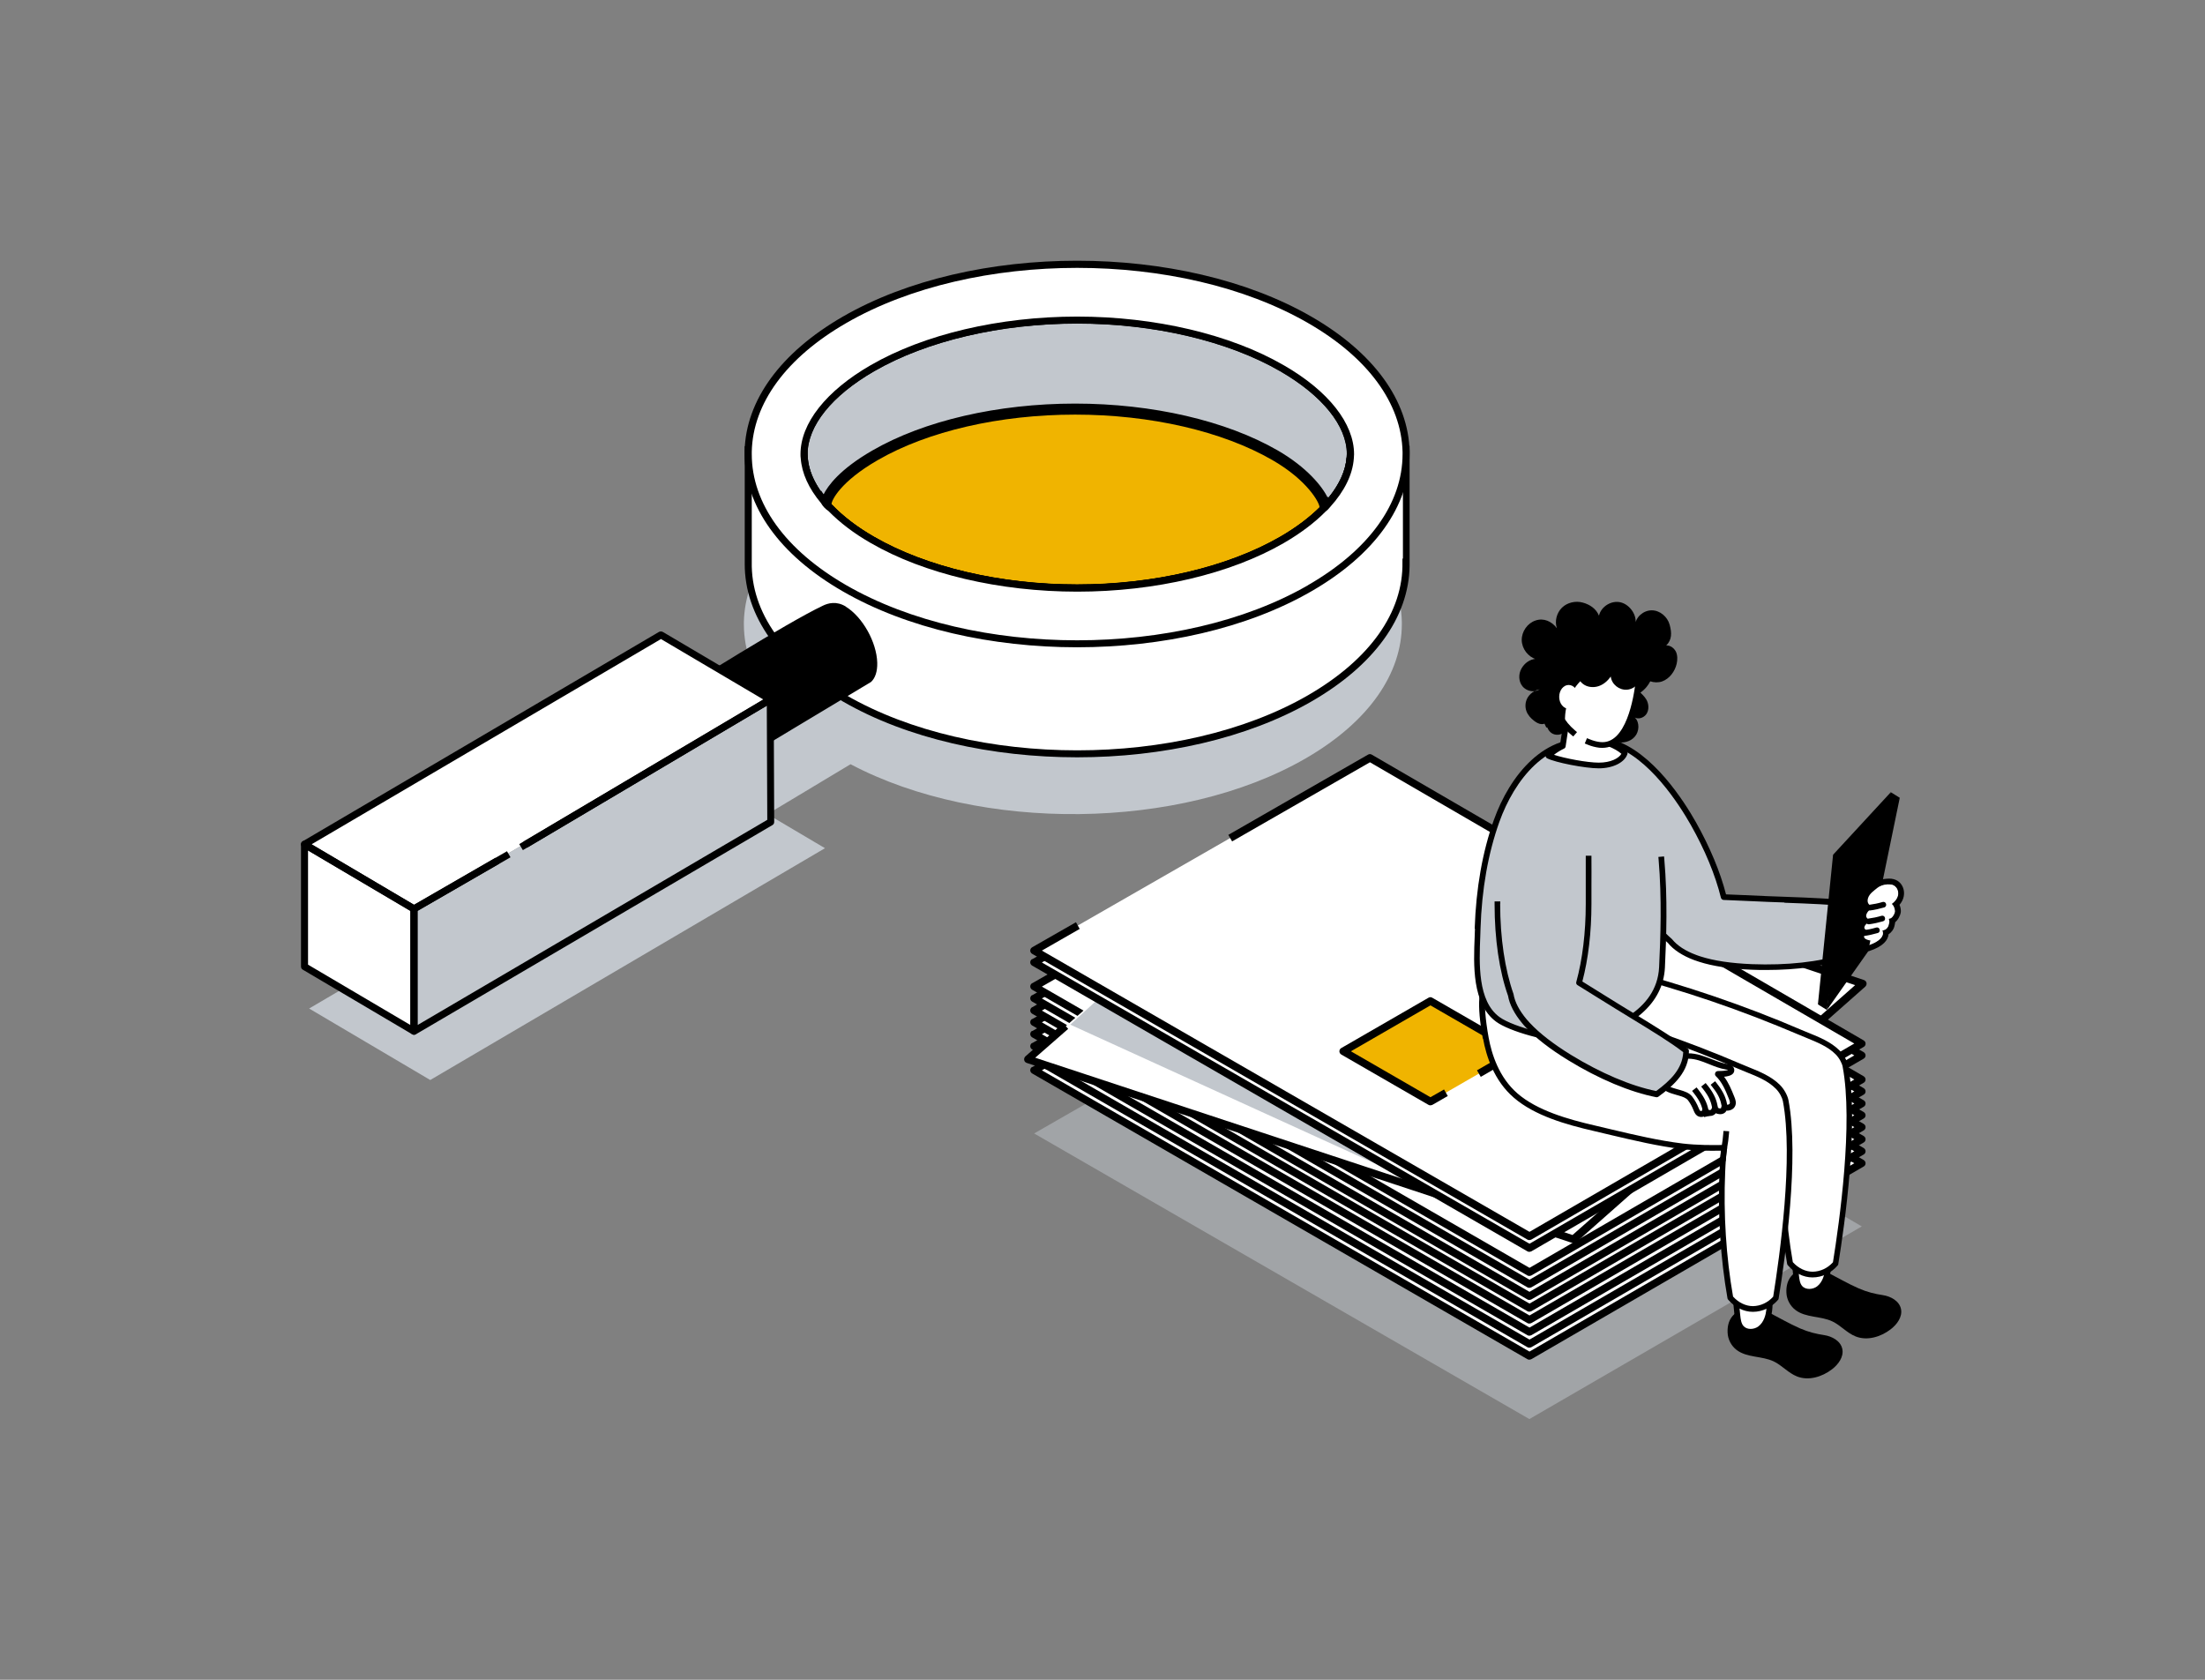 <svg width="1260" height="960" viewBox="0 0 1260 960" fill="none" xmlns="http://www.w3.org/2000/svg">
	<rect x="0" y="0" width="1260" height="960" fill="#808080" stroke="none"/>
	<style>
		@keyframes test {
		0% {transform: translate3d(0,0,0);}
		50% {transform: translate3d(0,20px,0);}
		100% {transform: translate3d(0,0,0);}
		}
	</style>
	<g clip-path="url(#clip0_594_346)">
		<path d="M745.972 280.098C672.537 237.715 553.517 237.715 480.081 280.098C444.057 300.874 425.698 328.022 425.074 355.377V356.832C425.074 372.206 430.755 387.511 441.978 401.778C417.592 416.044 388.564 434.327 388.564 434.327L396.047 447.485L176.642 576.367L245.851 617.227L471.422 484.744L438.514 465.284L486.039 436.751C559.821 475.81 674.477 474.771 745.972 433.496C782.69 412.304 801.049 384.533 801.049 356.762V355.447C800.494 328.091 782.135 300.874 746.041 280.098H745.972Z" fill="#C2C7CD" />
		<path d="M728.029 261.053C699.14 244.363 657.711 234.806 614.274 234.806C570.836 234.806 529.408 244.363 500.518 261.053C477.726 274.211 473.084 285.638 473.084 287.993H472.184C478.696 295.265 487.563 302.259 498.509 308.561C528.784 326.083 571.46 336.055 615.451 336.055C659.443 336.055 702.119 326.013 732.394 308.561C742.439 302.744 750.752 296.373 757.126 289.655H755.948C755.948 286.469 749.09 273.173 727.96 261.053H728.029Z" fill="#F0B400" />
		<path d="M778.949 268.74C776.663 266.386 774.099 264.031 771.467 261.746C770.843 270.749 766.132 280.029 758.096 288.755V288.616C757.403 289.586 756.641 290.486 755.602 291.248C749.505 297.342 741.746 303.16 732.532 308.492C702.258 326.014 659.651 335.986 615.59 335.986C571.529 335.986 528.923 325.944 498.648 308.492C488.395 302.606 480.082 296.027 473.639 289.24C472.669 288.547 471.907 287.578 471.214 286.608C464.217 278.436 460.199 269.918 459.644 261.607C457.012 263.893 454.518 266.178 452.232 268.533L427.638 257.937V320.958C427.083 349.144 445.373 377.469 482.645 399.007C556.08 441.391 675.1 441.391 748.466 399.007C785.669 377.539 804.028 349.283 803.473 321.097V258.075L779.018 268.671H778.949V268.74Z" fill="white" />
		<path d="M732.463 210.428C702.188 192.907 659.582 182.935 615.521 182.935C571.46 182.935 528.854 192.976 498.579 210.428C473.708 224.764 459.506 242.632 459.506 259.53C459.506 260.291 459.506 261.053 459.575 261.815C460.199 270.126 464.217 278.644 471.145 286.816C472.115 282.314 478.35 271.511 499.549 259.253C528.715 242.424 570.629 232.728 614.343 232.728C658.058 232.728 699.971 242.355 729.138 259.253C748.536 270.403 757.195 283.422 758.096 288.824C766.202 280.029 770.843 270.818 771.467 261.815C771.536 261.053 771.605 260.291 771.605 259.53C771.605 242.632 757.334 224.764 732.532 210.428H732.463Z" fill="#C2C7CD" />
		<path d="M729.068 259.322C699.902 242.493 658.058 232.867 614.343 232.867C570.629 232.867 528.784 242.493 499.618 259.391C479.874 270.749 473.154 281.206 471.56 286.054H467.75L470.729 289.447C477.518 297.065 486.524 304.129 497.54 310.431C528.092 328.091 571.113 338.202 615.521 338.202C659.928 338.202 702.95 328.091 733.502 310.431C743.686 304.545 752.138 298.104 758.72 291.179L761.976 287.785H757.75C755.948 281.829 747.219 269.848 729.138 259.391H729.068V259.322ZM754.009 290.071C747.981 296.026 740.43 301.636 731.493 306.83C701.496 324.144 659.236 334.047 615.521 334.047C571.806 334.047 529.546 324.144 499.549 306.83C489.642 301.151 481.467 294.849 475.163 288.201V288.062C475.163 286.054 480.082 275.319 501.627 262.923C530.17 246.441 571.252 236.953 614.343 236.953C657.434 236.953 698.517 246.441 727.059 262.923C747.289 274.558 754.009 287.439 754.009 289.794V290.209V290.071Z" fill="black" />
		<path d="M779.434 266.316C777.286 264.239 775.069 262.161 772.783 260.222L769.735 257.66L769.458 261.607C768.903 269.017 765.37 276.843 759.135 284.461L758.997 283.768L756.364 287.577C755.741 288.478 755.048 289.17 754.147 289.932C747.981 296.026 740.361 301.775 731.493 306.899C701.495 324.213 659.236 334.116 615.521 334.116C571.806 334.116 529.546 324.213 499.549 306.899C489.711 301.22 481.467 294.918 474.747 287.785C474.054 287.3 473.431 286.539 472.807 285.638L469.135 280.306V280.998C464.632 274.558 462 267.979 461.584 261.746L461.307 257.729L458.259 260.361C455.973 262.3 453.756 264.308 451.677 266.386L428.4 256.275L425.559 254.959V322.066C425.421 351.914 445.304 379.893 481.606 400.877C518.531 422.207 567.026 432.803 615.521 432.803C664.016 432.803 712.511 422.138 749.436 400.877C785.322 380.17 805.136 352.676 805.482 323.243V254.751L802.573 256.344L779.434 266.316ZM801.464 319.157H801.395V321.235C801.949 349.906 782.759 376.915 747.427 397.345C674.685 439.313 556.357 439.313 483.615 397.345C448.213 376.915 429.023 349.837 429.577 321.166V319.85V261.192L452.647 271.164L453.617 270.195C455.072 268.74 456.527 267.286 458.12 265.901C459.506 273.38 463.385 280.86 469.69 288.201L469.828 288.339C470.313 289.032 470.867 289.655 471.352 290.14L473.223 292.356V291.94C479.804 298.658 487.979 304.891 497.609 310.431C528.161 328.091 571.183 338.202 615.59 338.202C659.998 338.202 703.02 328.091 733.571 310.431C742.785 305.099 750.683 299.212 756.849 293.048C756.849 293.048 756.918 293.049 756.988 292.979V293.187L758.027 292.148C758.027 292.148 758.789 291.386 759.135 290.971L759.689 290.348C766.964 282.453 771.536 274.073 773.129 265.97C774.723 267.424 776.247 268.879 777.702 270.333L778.672 271.303L801.672 261.399V319.365L801.464 319.157Z" fill="black" />
		<path d="M733.502 208.697C702.95 191.037 659.928 180.926 615.521 180.926C571.113 180.926 528.091 191.037 497.539 208.697C472.045 223.379 457.427 241.939 457.427 259.53C457.427 260.361 457.427 261.192 457.566 261.953C458.189 270.679 462.277 279.475 469.62 288.132L472.253 291.179L473.153 287.231C473.431 285.985 476.548 274.904 500.588 260.984C529.477 244.294 570.975 234.737 614.412 234.737C657.85 234.737 699.278 244.294 728.237 260.984C747.635 272.203 755.463 284.807 756.225 289.17L756.918 293.256L759.689 290.209C768.141 281.068 772.921 271.303 773.614 262.023C773.683 261.192 773.753 260.361 773.753 259.53C773.753 241.939 759.135 223.448 733.641 208.697H733.502ZM769.457 261.607C768.903 269.156 765.231 277.12 758.858 284.807C755.671 277.951 746.665 267.009 730.177 257.452C700.664 240.415 658.473 230.651 614.343 230.651C570.213 230.651 528.022 240.415 498.509 257.452C479.873 268.186 473.015 277.674 470.521 282.73C465.117 275.666 462.069 268.394 461.584 261.469C461.515 260.776 461.515 260.084 461.515 259.46C461.515 243.324 475.37 226.08 499.618 212.09C529.615 194.777 571.875 184.874 615.59 184.874C659.305 184.874 701.565 194.777 731.562 212.09C755.74 226.08 769.665 243.324 769.665 259.46C769.665 260.153 769.665 260.845 769.527 261.538H769.457V261.607Z" fill="black" />
		<path d="M483.337 346.651C477.934 343.327 473.154 344.712 470.175 346.166C449.391 356.001 390.989 392.844 390.989 392.844L416.899 438.274L497.747 389.727C500.103 387.58 501.419 383.771 501.281 378.716C500.934 366.943 492.898 352.607 483.337 346.72V346.651Z" fill="black" />
		<path d="M402.974 394.229C393.414 388.273 385.932 393.051 386.278 404.755C386.625 416.529 394.661 430.864 404.221 436.751C413.782 442.707 421.264 437.928 420.917 426.224C420.571 414.451 412.535 400.115 402.974 394.229Z" fill="black" />
		<path d="M174.009 482.459L236.498 519.371L440.177 399.769L377.688 362.857L174.009 482.459Z" fill="white" />
		<path d="M236.499 519.371V589.387L440.385 469.716L440.108 399.769L236.499 519.371Z" fill="#C2C7CD" />
		<path d="M174.009 552.474L236.498 589.387V519.371L174.009 482.458V552.474Z" fill="white" />
		<path d="M378.658 361.125C378.034 360.779 377.272 360.779 376.579 361.125L172.97 480.796C172.346 481.143 172 481.835 172 482.528C172 483.22 172.346 483.913 172.97 484.259L235.459 521.172C235.459 521.172 236.152 521.449 236.498 521.449C236.845 521.449 237.191 521.379 237.537 521.172L285.132 493.678L283.123 490.215L236.568 517.086L178.027 482.528L377.688 365.211L436.228 399.769L299.126 481.004L301.204 484.467L441.216 401.5C441.84 401.154 442.186 400.462 442.186 399.769C442.186 399.077 441.84 398.384 441.216 398.038L378.727 361.125H378.658Z" fill="black" />
		<path d="M441.078 398.038C440.454 397.692 439.692 397.692 439.069 398.038L296.701 482.389L298.78 485.852L438.168 403.301L438.445 468.538L238.646 585.786V520.548L291.713 489.938L289.704 486.475L235.598 517.709C234.974 518.055 234.559 518.748 234.559 519.44V589.387C234.559 590.149 234.905 590.772 235.598 591.118C235.875 591.326 236.221 591.395 236.568 591.395C236.914 591.395 237.26 591.326 237.607 591.118L441.424 471.516C442.048 471.17 442.394 470.478 442.394 469.785L442.117 399.838C442.117 399.146 441.701 398.453 441.078 398.107V398.038Z" fill="black" />
		<path d="M175.048 480.727C174.425 480.381 173.663 480.381 173.039 480.727C172.416 481.074 172 481.766 172 482.459V552.405C172 553.098 172.346 553.79 172.97 554.137L235.459 591.049C235.459 591.049 236.152 591.326 236.498 591.326C236.845 591.326 237.191 591.257 237.468 591.049C238.092 590.703 238.507 590.01 238.507 589.318V519.371C238.507 518.678 238.161 517.986 237.537 517.64L175.048 480.727ZM234.489 585.786L176.018 551.297V485.991L234.489 520.548V585.855V585.786Z" fill="black" />
		<path d="M748.466 182.796C675.031 140.413 556.011 140.413 482.575 182.796C446.551 203.572 428.192 230.72 427.568 258.075V259.53C427.568 287.301 445.927 315.071 482.645 336.194C556.08 378.577 675.1 378.577 748.466 336.194C785.184 315.002 803.543 287.231 803.543 259.46V258.145C802.988 230.858 784.63 203.572 748.536 182.796H748.466ZM771.467 261.746C770.843 270.61 766.271 279.683 758.512 288.27C757.888 289.101 757.126 289.932 756.295 290.625C750.06 296.927 742.093 303.021 732.532 308.562C702.258 326.083 659.651 336.055 615.59 336.055C571.529 336.055 528.923 326.014 498.648 308.562C488.949 302.952 480.982 296.788 474.747 290.417C473.084 289.378 471.837 287.993 470.937 286.331C464.217 278.297 460.268 269.918 459.714 261.746C459.644 260.984 459.644 260.222 459.644 259.46C459.644 242.632 473.916 224.695 498.717 210.359C528.992 192.838 571.668 182.865 615.659 182.865C659.651 182.865 702.327 192.907 732.601 210.359C757.472 224.695 771.675 242.562 771.675 259.46C771.675 260.222 771.675 260.984 771.536 261.746H771.467Z" fill="white" />
		<path d="M749.436 180.995C675.585 138.335 555.387 138.335 481.536 180.995C446.065 201.495 426.183 228.781 425.49 257.798V259.46C425.49 289.17 445.373 317.08 481.536 337.925C518.461 359.255 566.956 369.921 615.451 369.921C663.946 369.921 712.441 359.255 749.367 337.925C785.53 317.08 805.482 289.17 805.482 259.46V258.006C804.859 228.85 784.976 201.495 749.436 180.995ZM747.427 334.463C674.684 376.431 556.357 376.431 483.614 334.463C448.767 314.379 429.577 287.716 429.577 259.53V258.144C430.201 230.443 449.391 204.334 483.614 184.597C519.986 163.613 567.788 153.086 615.521 153.086C663.253 153.086 711.056 163.613 747.427 184.597C781.72 204.334 800.841 230.512 801.464 258.283V259.53C801.464 287.716 782.274 314.379 747.358 334.463H747.427Z" fill="black" />
		<path d="M733.502 208.697C702.95 191.037 659.928 180.926 615.521 180.926C571.113 180.926 528.091 191.037 497.539 208.697C472.045 223.379 457.427 241.939 457.427 259.53C457.427 260.361 457.427 261.192 457.566 261.953C458.189 270.472 462.069 279.059 469.135 287.508C470.174 289.309 471.56 290.832 473.361 292.01C479.943 298.727 488.048 304.891 497.609 310.362C528.161 328.022 571.182 338.133 615.59 338.133C659.997 338.133 703.019 328.022 733.571 310.362C743.132 304.822 751.307 298.658 757.542 292.287C758.511 291.594 759.343 290.694 760.105 289.724C768.349 280.583 772.921 271.233 773.614 262.023C773.683 261.192 773.753 260.361 773.753 259.599C773.753 242.008 759.135 223.448 733.641 208.766H733.502V208.697ZM769.457 261.538C768.834 269.848 764.539 278.574 756.849 287.093C756.225 287.924 755.671 288.547 754.77 289.17C748.535 295.472 740.707 301.428 731.424 306.761C701.426 324.074 659.166 333.978 615.451 333.978C571.737 333.978 529.477 324.074 499.479 306.761C490.196 301.428 482.298 295.472 475.994 288.963L475.647 288.686C474.331 287.854 473.292 286.746 472.53 285.361L472.322 285.015C465.741 277.189 462.069 269.294 461.515 261.538C461.445 260.845 461.445 260.153 461.445 259.53C461.445 243.393 475.301 226.149 499.549 212.16C529.546 194.846 571.806 184.943 615.521 184.943C659.235 184.943 701.495 194.846 731.493 212.16C755.671 226.149 769.596 243.393 769.596 259.53C769.596 260.222 769.596 260.915 769.527 261.538H769.457Z" fill="black" />
		<g opacity="0.5">
			<path d="M1063.89 700.886L873.93 811L590.927 647.768L782.759 537.654L1063.89 700.886Z" fill="#C2C7CD" />
		</g>
		<path d="M1063.89 664.805L873.929 774.988L590.927 611.687L782.759 501.573L1063.89 664.805Z" fill="white" />
		<path d="M589.888 609.817L614.828 595.481L616.976 599.29L595.361 611.687L873.999 772.425L1059.6 664.805L782.828 504.066L704.059 549.289L701.911 545.48L781.72 499.634C782.413 499.218 783.244 499.218 783.867 499.634L1064.93 662.935C1065.62 663.35 1066.04 664.043 1066.04 664.805C1066.04 665.566 1065.62 666.328 1064.93 666.675L875.038 776.789C875.038 776.789 874.345 777.066 873.929 777.066C873.514 777.066 873.167 776.996 872.821 776.789L589.818 613.487C589.126 613.072 588.71 612.379 588.71 611.618C588.71 610.856 589.126 610.094 589.818 609.748L589.888 609.817Z" fill="black" />
		<path d="M1063.89 658.018L873.929 768.132L590.927 604.831L782.759 494.717L1063.89 658.018Z" fill="white" />
		<path d="M589.888 602.961L614.828 588.625L616.976 592.434L595.361 604.831L873.999 765.569L1059.6 657.949L782.828 497.21L704.059 542.433L701.911 538.624L781.72 492.777C782.413 492.362 783.244 492.362 783.867 492.777L1064.93 656.079C1065.62 656.494 1066.04 657.187 1066.04 657.949C1066.04 658.71 1065.62 659.472 1064.93 659.818L875.038 769.932C875.038 769.932 874.345 770.209 873.929 770.209C873.514 770.209 873.167 770.14 872.821 769.932L589.818 606.631C589.126 606.216 588.71 605.523 588.71 604.761C588.71 604 589.126 603.238 589.818 602.892L589.888 602.961Z" fill="black" />
		<path d="M1063.89 651.162L873.929 761.276L590.927 597.974L782.759 487.86L1063.89 651.162Z" fill="white" />
		<path d="M589.888 596.105L614.828 581.838L616.976 585.578L595.361 597.974L873.999 758.713L1059.6 651.092L782.828 490.354L704.059 535.576L701.911 531.767L781.72 485.921C782.413 485.506 783.244 485.506 783.867 485.921L1064.93 649.222C1065.62 649.638 1066.04 650.331 1066.04 651.092C1066.04 651.854 1065.62 652.616 1064.93 652.962L875.038 763.076C875.038 763.076 874.345 763.353 873.929 763.353C873.514 763.353 873.167 763.284 872.821 763.076L589.818 599.775C589.126 599.359 588.71 598.667 588.71 597.905C588.71 597.143 589.126 596.382 589.818 596.035L589.888 596.105Z" fill="black" />
		<path d="M1063.89 644.305L873.929 754.419L590.927 591.118L782.759 481.004L1063.89 644.305Z" fill="white" />
		<path d="M589.888 589.248L614.828 574.913L616.976 578.653L595.361 591.049L873.999 751.788L1059.6 644.167L782.828 483.428L704.059 528.651L701.911 524.842L781.72 478.996C782.413 478.58 783.244 478.58 783.867 478.996L1064.93 642.297C1065.62 642.713 1066.04 643.405 1066.04 644.167C1066.04 644.929 1065.62 645.69 1064.93 646.037L875.038 756.151C875.038 756.151 874.345 756.428 873.929 756.428C873.514 756.428 873.167 756.359 872.821 756.151L589.818 592.85C589.126 592.434 588.71 591.742 588.71 590.98C588.71 590.218 589.126 589.456 589.818 589.11V589.248H589.888Z" fill="black" />
		<path d="M1063.89 637.449L873.929 747.563L590.927 584.331L782.759 474.217L1063.89 637.449Z" fill="white" />
		<path d="M589.888 582.392L614.828 568.126L616.976 571.866L595.361 584.262L873.999 745.001L1059.6 637.38L782.828 476.641L704.059 521.864L701.911 518.055L781.72 472.209C782.413 471.793 783.244 471.793 783.867 472.209L1064.93 635.51C1065.62 635.926 1066.04 636.618 1066.04 637.38C1066.04 638.142 1065.62 638.904 1064.93 639.25L875.038 749.364C875.038 749.364 874.345 749.641 873.929 749.641C873.514 749.641 873.167 749.572 872.821 749.364L589.818 586.063C589.126 585.647 588.71 584.955 588.71 584.193C588.71 583.431 589.126 582.669 589.818 582.323L589.888 582.392Z" fill="black" />
		<path d="M1063.89 630.593L873.929 740.707L590.927 577.475L782.759 467.361L1063.89 630.593Z" fill="white" />
		<path d="M589.888 575.605L614.828 561.339L616.976 565.148L595.361 577.544L873.999 738.283L1059.6 630.662L782.828 469.924L704.059 515.147L701.911 511.338L781.72 465.491C782.413 465.076 783.244 465.076 783.867 465.491L1064.93 628.793C1065.62 629.208 1066.04 629.901 1066.04 630.662C1066.04 631.424 1065.62 632.186 1064.93 632.532L875.038 742.646C875.038 742.646 874.345 742.923 873.929 742.923C873.514 742.923 873.167 742.854 872.821 742.646L589.818 579.345C589.126 578.93 588.71 578.237 588.71 577.475C588.71 576.713 589.126 575.952 589.818 575.605H589.888Z" fill="black" />
		<path d="M1063.89 623.806L873.929 733.92L590.927 570.619L782.759 460.505L1063.89 623.806Z" fill="white" />
		<path d="M589.888 568.749L614.828 554.414L616.976 558.223L595.361 570.619L873.999 731.358L1059.6 623.737L782.828 462.998L704.059 508.221L701.911 504.412L781.72 458.566C782.413 458.15 783.244 458.15 783.867 458.566L1064.93 621.867C1065.62 622.283 1066.04 622.975 1066.04 623.737C1066.04 624.499 1065.62 625.261 1064.93 625.607L875.038 735.721C875.038 735.721 874.345 735.998 873.929 735.998C873.514 735.998 873.167 735.929 872.821 735.721L589.818 572.42C589.126 572.004 588.71 571.312 588.71 570.55C588.71 569.788 589.126 569.026 589.818 568.68L589.888 568.749Z" fill="black" />
		<path d="M1063.89 616.95L873.929 727.064L590.927 563.763L782.759 453.649L1063.89 616.95Z" fill="white" />
		<path d="M589.888 561.893L614.828 547.627L616.976 551.436L595.361 563.832L873.999 724.571L1059.6 616.95L782.828 456.211L704.059 501.434L701.911 497.625L781.72 451.779C782.413 451.364 783.244 451.364 783.867 451.779L1064.93 615.08C1065.62 615.496 1066.04 616.188 1066.04 616.95C1066.04 617.712 1065.62 618.474 1064.93 618.82L875.038 728.934C875.038 728.934 874.345 729.211 873.929 729.211C873.514 729.211 873.167 729.142 872.821 728.934L589.818 565.633C589.126 565.217 588.71 564.525 588.71 563.763C588.71 563.001 589.126 562.239 589.818 561.893H589.888Z" fill="black" />
		<path d="M1064.38 562.17L899.147 708.296L587.325 605.454L754.424 458.912L1064.38 562.17Z" fill="white" />
		<path d="M803.681 673.184L611.572 585.578L625.913 572.42L803.681 673.184Z" fill="#C2C7CD" />
		<path d="M607.554 584.747L610.394 588.002L591.551 604.484L898.593 705.803L1060.08 563.001L754.909 461.336L686.324 521.518L683.483 518.263L753.039 457.25C753.593 456.765 754.424 456.558 755.186 456.835L1065.14 560.092C1065.9 560.369 1066.45 560.993 1066.59 561.754C1066.73 562.516 1066.45 563.278 1065.9 563.832L900.671 709.958C900.255 710.305 899.771 710.512 899.216 710.512C899.008 710.512 898.731 710.512 898.524 710.374L586.701 607.462C585.939 607.185 585.385 606.631 585.246 605.8C585.108 605.038 585.385 604.277 585.939 603.723L607.623 584.678H607.554V584.747Z" fill="black" />
		<path d="M1063.89 603.238L873.929 713.352L590.927 550.12L782.759 440.006L1063.89 603.238Z" fill="white" />
		<path d="M589.888 548.181L614.828 533.845L616.976 537.654L595.361 550.051L873.999 710.789L1059.6 603.168L782.828 442.43L704.059 487.653L701.911 483.844L781.72 437.997C782.413 437.582 783.244 437.582 783.867 437.997L1064.93 601.299C1065.62 601.714 1066.04 602.407 1066.04 603.168C1066.04 603.93 1065.62 604.692 1064.93 605.038L875.038 715.152C875.038 715.152 874.345 715.429 873.929 715.429C873.514 715.429 873.167 715.36 872.821 715.152L589.818 551.851C589.126 551.436 588.71 550.743 588.71 549.981C588.71 549.22 589.126 548.458 589.818 548.111L589.888 548.181Z" fill="black" />
		<path d="M1063.89 596.382L873.929 706.496L590.927 543.264L782.759 433.15L1063.89 596.382Z" fill="white" />
		<path d="M589.888 541.325L614.828 527.058L616.976 530.867L595.361 543.264L873.999 704.002L1059.6 596.382L782.828 435.643L704.059 480.866L701.911 477.126L781.72 431.28C782.413 430.864 783.244 430.864 783.867 431.28L1064.93 594.581C1065.62 594.996 1066.04 595.689 1066.04 596.451C1066.04 597.213 1065.62 597.974 1064.93 598.321L875.038 708.435C875.038 708.435 874.345 708.712 873.929 708.712C873.514 708.712 873.167 708.642 872.821 708.435L589.818 545.134C589.126 544.718 588.71 544.025 588.71 543.264C588.71 542.502 589.126 541.74 589.818 541.394L589.888 541.325Z" fill="black" />
		<path d="M826.128 577.129L842.062 586.34L867.21 600.814L836.797 618.335L828.275 623.252L824.326 625.538L817.399 629.554L767.587 600.814L817.399 572.073L826.128 577.129Z" fill="#F0B400" />
		<path d="M766.479 598.944L816.29 570.204C816.983 569.788 817.814 569.788 818.437 570.204L868.249 598.944C868.941 599.36 869.357 600.052 869.357 600.814C869.357 601.576 868.941 602.337 868.249 602.684L846.149 615.426L844.001 611.687L862.845 600.814L817.398 574.567L771.952 600.814L817.398 627.061L825.157 622.629L827.305 626.369L818.507 631.424C818.507 631.424 817.814 631.701 817.398 631.701C816.983 631.701 816.636 631.632 816.29 631.424L766.479 602.684C765.786 602.268 765.37 601.576 765.37 600.814C765.37 600.052 765.786 599.29 766.479 598.944Z" fill="black" />
		<path d="M939.675 377.4C941.961 377.539 943.832 379.478 944.386 381.625C944.94 383.841 944.455 386.126 943.555 388.204C942.238 391.251 940.091 393.952 937.389 395.822C939.121 397.553 940.714 399.077 941.476 401.362C942.238 403.647 942.1 406.348 940.645 408.287C939.19 410.227 936.35 411.196 934.202 410.088C937.042 412.789 936.765 418.052 934.202 420.961C931.708 423.939 927.343 424.908 923.533 424.008C919.723 423.108 916.536 420.615 914.111 417.567C907.599 409.326 907.114 396.791 912.933 388.065C918.753 379.27 929.075 376.777 939.536 377.331H939.675V377.4Z" fill="black" />
		<path d="M1043.8 726.925C1049.55 729.903 1056.13 733.712 1062.02 736.275C1067.15 738.491 1071.3 739.46 1075.88 740.153C1080.45 740.846 1085.3 743.477 1086.27 748.048C1087.24 752.55 1083.98 756.982 1080.31 759.752C1074.7 764.046 1066.94 766.4 1060.36 763.769C1055.44 761.83 1051.84 757.467 1047.06 755.181C1040.34 751.995 1031.88 753.173 1026 748.671C1022.88 746.317 1020.94 742.577 1020.8 738.699C1020.18 724.294 1035.21 722.562 1043.87 726.995H1043.8V726.925Z" fill="black" />
		<path d="M1047.68 522.903C1049.62 519.163 1052.04 515.631 1055.37 513.069C1061.4 508.29 1069.29 506.974 1076.92 505.797C1078.86 505.52 1080.93 505.243 1082.6 506.213C1084.4 507.252 1085.16 509.606 1084.74 511.684C1084.33 513.692 1082.87 515.424 1081.21 516.601C1082.46 517.501 1083.15 520.064 1083.01 521.102C1082.8 522.418 1081.28 525.258 1079.48 525.05C1079.96 526.781 1079.83 526.643 1079.48 528.374C1079.13 530.105 1077.61 531.767 1075.81 531.629C1077.26 536.685 1071.1 539.178 1067.29 540.424C1062.51 542.017 1057.17 541.809 1052.53 539.939C1050.17 539.039 1047.96 537.654 1046.64 535.507C1045.46 533.637 1045.19 531.283 1045.53 529.067C1045.81 526.85 1046.71 524.773 1047.68 522.834V522.903Z" fill="white" />
		<path d="M1042.21 528.651C1041.79 531.767 1042.35 534.815 1043.8 537.239C1045.32 539.732 1047.82 541.671 1051.28 542.987C1054.19 544.164 1057.45 544.718 1060.57 544.718C1063.2 544.718 1065.83 544.302 1068.26 543.471C1076.29 540.84 1078.86 537.169 1079.2 533.914C1080.86 532.876 1082.18 531.075 1082.6 528.997L1082.74 528.305C1082.87 527.82 1082.94 527.404 1082.94 527.058C1084.74 525.604 1085.85 523.111 1086.13 521.587C1086.34 520.479 1086.13 518.678 1085.44 517.086C1086.68 515.631 1087.52 514.038 1087.86 512.238C1088.55 508.706 1087.1 505.035 1084.19 503.304C1082.87 502.542 1081.35 502.127 1079.55 502.127C1078.37 502.127 1077.26 502.265 1076.29 502.404C1069.09 503.512 1060.08 504.897 1053.22 510.299C1049.9 512.93 1046.99 516.601 1044.7 521.241C1043.32 524.011 1042.48 526.227 1042.21 528.513V528.651ZM1045.46 529.136C1045.81 526.92 1046.64 524.842 1047.61 522.903C1049.55 519.163 1051.98 515.631 1055.3 513.069C1061.33 508.29 1069.23 506.974 1076.85 505.797C1077.75 505.659 1078.65 505.52 1079.55 505.52C1080.59 505.52 1081.63 505.659 1082.46 506.213C1084.26 507.252 1085.02 509.606 1084.61 511.684C1084.19 513.692 1082.73 515.423 1081.07 516.601C1082.32 517.501 1083.01 520.064 1082.87 521.102C1082.67 522.349 1081.21 525.119 1079.55 525.119H1079.34C1079.83 526.85 1079.69 526.712 1079.34 528.443C1078.99 530.105 1077.61 531.698 1075.95 531.698H1075.67C1077.12 536.754 1070.96 539.247 1067.15 540.493C1065 541.186 1062.71 541.532 1060.5 541.532C1057.73 541.532 1054.95 541.048 1052.39 540.009C1050.04 539.108 1047.82 537.723 1046.5 535.576C1045.32 533.707 1045.05 531.352 1045.39 529.136H1045.46Z" fill="black" />
		<path d="M893.812 426.363C916.744 408.149 947.78 435.296 967.663 470.616C975.977 485.436 981.865 500.049 984.983 512.584C992.257 512.861 1000.71 513.346 1010.34 513.692C1030.01 514.454 1046.16 514.8 1057.45 516.532C1062.78 526.089 1059.46 536.477 1054.95 546.311C1041.38 550.812 1022.32 553.236 1001.19 552.405C988.585 551.92 978.748 550.328 971.266 547.904C970.365 547.627 969.534 547.35 968.564 547.003C961.775 544.441 957.202 541.255 954.223 537.516C943.624 528.235 932.123 513.761 922.217 496.171C902.334 460.851 875.731 440.698 893.743 426.363H893.812Z" fill="#C2C7CD" />
		<path d="M1019.76 515.77L1010.2 515.424C1005.14 515.216 1000.5 515.008 996.137 514.8C992.119 514.592 988.378 514.454 984.914 514.315C984.221 514.315 983.598 513.761 983.39 513.069C980.203 500.118 974.245 485.713 966.209 471.516C959.696 460.02 942.307 432.526 920.831 425.878L919.238 425.393L920.208 422.277L921.801 422.762C944.455 429.687 962.398 458.012 969.118 469.924C977.016 483.982 982.974 498.179 986.299 511.13C989.417 511.268 992.812 511.407 996.345 511.545C1000.71 511.753 1005.42 511.961 1010.41 512.169L1019.9 512.515C1035.07 513.069 1048.17 513.554 1057.66 515.008C1058.14 515.077 1058.56 515.424 1058.83 515.839C1064.51 526.089 1061.05 536.892 1056.41 547.073C1056.2 547.488 1055.85 547.834 1055.44 547.973C1042.97 552.128 1026.83 554.344 1009.44 554.344C1006.67 554.344 1003.9 554.344 1001.12 554.206C989.001 553.721 978.748 552.197 970.85 549.635C969.95 549.358 968.98 549.012 968.01 548.665C961.359 546.172 956.232 542.779 953.115 538.901C941.961 529.136 930.461 514.246 920.762 497.14L919.931 495.686L922.771 494.093L923.602 495.548C933.093 512.376 944.317 526.92 955.401 536.685C958.38 540.355 962.952 543.402 969.118 545.688C969.95 546.034 970.85 546.311 971.682 546.588C979.372 549.081 989.278 550.535 1001.12 551.02C1021.01 551.782 1039.64 549.774 1053.64 545.203C1057.66 536.269 1060.57 526.85 1056.27 518.263C1047.06 516.878 1034.31 516.462 1019.69 515.908V515.77H1019.76Z" fill="black" />
		<path d="M1085.58 455.934L1067.49 543.748L1043.94 577.198L1052.6 491.6L1085.58 455.934Z" fill="black" />
		<path d="M1080.45 452.749L1062.44 540.563L1038.81 574.012L1047.47 488.484L1080.45 452.749Z" fill="black" />
		<path d="M1085.58 455.934L1072.62 475.533L1080.45 452.749L1085.58 455.934Z" fill="black" />
		<path d="M1043.94 577.198L1038.81 574.012L1046.99 556.283L1043.94 577.198Z" fill="black" />
		<path d="M1072.9 507.321C1075.25 505.382 1081.97 504.204 1083.15 507.321C1084.26 510.229 1081.7 513.484 1079.76 515.77C1077.47 518.471 1073.52 519.51 1070.2 518.332C1068.95 517.847 1067.77 517.016 1067.36 515.77C1067.08 514.939 1067.22 513.969 1067.49 513.138C1068.39 510.576 1070.82 509.052 1072.9 507.321Z" fill="white" />
		<path d="M1072.07 517.986C1074.21 517.155 1079.34 515.354 1080.59 517.64C1081.7 519.787 1080.86 522.487 1078.92 524.219C1076.64 526.227 1072.69 526.989 1069.36 526.089C1068.12 525.742 1066.94 525.119 1066.52 524.15C1066.25 523.526 1066.39 522.834 1066.66 522.21C1067.49 520.271 1069.64 518.817 1072.07 517.917V517.986Z" fill="white" />
		<path d="M1070.68 525.881C1072.62 525.396 1077.26 524.357 1078.16 526.296C1078.99 528.097 1078.16 530.244 1076.29 531.49C1074.14 532.945 1070.61 533.222 1067.77 532.252C1066.73 531.906 1065.69 531.283 1065.42 530.521C1065.21 529.967 1065.42 529.482 1065.69 528.997C1066.59 527.543 1068.53 526.504 1070.75 525.95L1070.68 525.881Z" fill="white" />
		<path d="M1069.5 531.906C1071.1 531.49 1074.91 530.659 1075.67 532.252C1076.36 533.707 1075.67 535.507 1074.14 536.477C1072.34 537.654 1069.5 537.931 1067.15 537.1C1066.25 536.823 1065.42 536.338 1065.21 535.646C1065.07 535.23 1065.21 534.745 1065.42 534.399C1066.18 533.222 1067.77 532.391 1069.5 531.906Z" fill="white" />
		<path d="M1068.19 517.086C1070.75 516.739 1073.24 516.254 1075.74 515.493C1076.64 515.216 1077.54 515.7 1077.75 516.601C1078.02 517.432 1077.54 518.401 1076.64 518.609C1074.01 519.371 1071.3 519.994 1068.6 520.34H1068.39C1067.56 520.34 1066.87 519.717 1066.8 518.886C1066.66 517.986 1067.29 517.155 1068.19 517.086Z" fill="black" />
		<path d="M1067.56 524.981C1070.13 524.634 1072.62 524.15 1075.11 523.388C1076.01 523.111 1076.92 523.595 1077.12 524.496C1077.4 525.396 1076.92 526.296 1076.02 526.504C1073.38 527.266 1070.68 527.889 1067.98 528.235H1067.77C1066.94 528.235 1066.25 527.612 1066.18 526.781C1066.04 525.881 1066.66 525.05 1067.56 524.981Z" fill="black" />
		<path d="M1064.51 531.698C1067.08 531.352 1069.57 530.867 1072.07 530.105C1072.97 529.828 1073.87 530.313 1074.08 531.213C1074.35 532.044 1073.87 533.014 1072.97 533.222C1070.33 533.984 1067.63 534.607 1064.93 534.953H1064.72C1063.89 534.953 1063.2 534.33 1063.13 533.499C1062.99 532.599 1063.61 531.767 1064.51 531.698Z" fill="black" />
		<path d="M1045.67 701.509C1046.71 704.487 1045.32 708.088 1044.91 711.066C1044.29 716.053 1045.05 721.177 1044.42 726.164C1043.94 730.111 1042.41 734.128 1039.3 736.483C1036.18 738.907 1031.12 739.045 1028.56 735.998C1026.9 734.059 1026.55 731.358 1026.27 728.865C1025.65 722.84 1024.96 716.745 1024.96 710.651C1024.96 707.396 1025.23 703.795 1027.52 701.371C1031.12 697.631 1043.45 695.069 1045.67 701.371V701.509Z" fill="white" />
		<path d="M1026.34 700.263C1023.64 703.033 1023.29 707.05 1023.36 710.651C1023.36 716.884 1024.06 723.047 1024.68 729.003C1024.96 731.427 1025.3 734.682 1027.31 737.037C1028.97 738.976 1031.4 739.876 1033.89 739.876C1036.39 739.876 1038.54 739.114 1040.34 737.729C1043.45 735.375 1045.46 731.289 1046.09 726.302C1046.43 723.74 1046.36 721.108 1046.29 718.615C1046.29 716.053 1046.23 713.629 1046.5 711.205C1046.57 710.443 1046.78 709.612 1046.92 708.781C1047.4 706.288 1048.03 703.518 1047.13 700.886C1046.29 698.462 1044.29 696.869 1041.31 696.177C1035.97 694.999 1028.91 697.354 1026.2 700.193H1026.34V700.263ZM1026.62 710.651C1026.62 707.742 1026.83 704.487 1028.7 702.548C1030.36 700.817 1034.72 699.224 1038.47 699.224C1039.3 699.224 1040.06 699.224 1040.75 699.432C1042.55 699.847 1043.66 700.678 1044.15 701.994C1044.77 703.725 1044.29 705.942 1043.8 708.088C1043.59 708.989 1043.45 709.958 1043.32 710.789C1042.97 713.421 1043.04 716.122 1043.04 718.684C1043.04 721.247 1043.11 723.532 1042.83 725.887C1042.55 728.311 1041.58 732.674 1038.33 735.167C1035.97 736.967 1031.88 737.314 1029.81 734.959C1028.49 733.435 1028.21 731.219 1027.94 728.657C1027.31 722.77 1026.62 716.676 1026.62 710.651Z" fill="black" />
		<path d="M909.608 548.735C925.196 553.513 940.922 557.945 956.579 562.655C973.691 567.78 990.594 573.528 1007.22 579.899C1015.53 583.085 1023.78 586.478 1032.02 590.01C1039.23 593.127 1045.53 596.035 1051.21 601.714C1056.2 606.7 1056.76 618.681 1053.36 624.914C1046.36 637.795 1036.53 636.064 1022.67 636.341C1014.56 636.48 1006.67 636.41 998.631 635.441C981.658 633.432 965.1 629 948.473 625.191C933.37 621.729 915.081 616.604 903.373 606.493C893.882 598.251 888.547 585.993 886.33 573.597C876.493 519.025 904.274 547.142 909.608 548.735Z" fill="white" />
		<path d="M1022.12 624.222C1024.68 616.119 1029.39 608.709 1035.69 605.385C1042.07 602.06 1050.17 602.545 1054.61 609.263C1056.89 646.937 1055.02 685.096 1049 722.078C1045.53 726.233 1040.61 728.38 1035.9 728.38C1031.19 728.38 1026.41 726.094 1022.95 722.008C1018.79 698.67 1017.34 673.877 1018.38 649.984C1018.72 641.258 1019.48 632.324 1022.12 624.222Z" fill="white" />
		<path d="M1010.27 749.779C1016.02 752.757 1022.6 756.566 1028.49 759.129C1033.62 761.345 1037.77 762.314 1042.35 763.007C1046.92 763.699 1051.77 766.331 1052.74 770.902C1053.71 775.403 1050.45 779.836 1046.78 782.606C1041.17 786.9 1033.41 789.254 1026.83 786.623C1021.91 784.683 1018.31 780.32 1013.53 778.035C1006.81 774.849 998.354 776.027 992.396 771.525C989.278 769.171 987.339 765.431 987.2 761.553C986.576 747.148 1001.61 745.416 1010.27 749.849V749.779Z" fill="black" />
		<path d="M1012.14 724.363C1013.18 727.341 1011.79 730.942 1011.38 733.92C1010.75 738.906 1011.52 744.031 1010.89 749.018C1010.41 752.965 1008.88 756.982 1005.77 759.336C1002.58 761.76 997.592 761.899 995.028 758.852C993.366 756.913 993.019 754.212 992.742 751.718C992.119 745.693 991.426 739.599 991.426 733.505C991.426 730.25 991.703 726.648 993.989 724.225C997.592 720.485 1009.92 717.922 1012.14 724.225V724.363Z" fill="white" />
		<path d="M992.811 723.117C990.11 725.887 989.763 729.973 989.832 733.505C989.832 739.668 990.525 745.832 991.149 751.788C991.426 754.212 991.772 757.536 993.851 759.89C995.513 761.83 997.938 762.73 1000.43 762.73C1002.93 762.73 1005.07 761.968 1006.87 760.583C1009.99 758.228 1012 754.142 1012.63 749.156C1012.97 746.594 1012.9 744.031 1012.83 741.469C1012.83 738.907 1012.76 736.483 1013.04 734.059C1013.11 733.297 1013.32 732.466 1013.46 731.635C1013.94 729.142 1014.56 726.371 1013.66 723.74C1012.83 721.316 1010.82 719.723 1007.84 719.031C1002.51 717.853 995.444 720.208 992.742 723.047L992.811 723.117ZM993.089 733.505C993.089 730.596 993.296 727.341 995.167 725.402C996.83 723.671 1001.19 722.078 1004.94 722.078C1005.77 722.078 1006.53 722.078 1007.22 722.286C1009.02 722.701 1010.13 723.532 1010.62 724.848C1011.24 726.579 1010.75 728.795 1010.27 731.012C1010.06 731.981 1009.85 732.881 1009.78 733.712C1009.44 736.344 1009.51 739.045 1009.51 741.607C1009.51 744.17 1009.58 746.455 1009.3 748.81C1009.02 751.234 1008.05 755.597 1004.8 758.021C1002.44 759.821 998.354 760.168 996.275 757.813C994.959 756.289 994.682 754.073 994.405 751.511C993.781 745.555 993.089 739.461 993.089 733.505Z" fill="black" />
		<path d="M881.619 573.874C883.421 583.916 887.924 597.974 899.147 607.67C910.993 617.92 928.936 623.044 944.94 626.715C948.127 627.477 951.383 628.238 954.57 629C967.802 632.117 981.519 635.372 995.236 637.034C1003.06 638.003 1010.82 638.072 1017.54 637.934C1017.13 641.466 1016.85 645.275 1016.64 649.915C1015.6 674.362 1017.2 699.432 1021.22 722.285C1021.22 722.562 1021.42 722.839 1021.56 723.047C1025.37 727.48 1030.5 730.042 1035.69 730.042H1035.76C1041.24 730.042 1046.43 727.48 1050.1 723.186C1050.31 722.978 1050.45 722.701 1050.45 722.424C1054.19 699.293 1062.3 642.02 1056.06 609.055C1055.58 606.285 1053.5 602.614 1051.14 600.329C1046.29 595.481 1039.71 592.78 1033.34 590.218C1031.95 589.664 1030.64 589.11 1029.32 588.556C1021.15 585.024 1012.76 581.63 1004.45 578.445C987.823 572.073 970.781 566.256 953.669 561.131C947.434 559.261 941.13 557.461 934.894 555.591C925.68 552.89 916.12 550.12 906.767 547.211C906.075 547.003 904.481 545.964 902.888 544.856C897.623 541.324 889.656 536.061 884.183 539.662C878.71 543.264 877.809 554.136 881.411 573.943H881.619V573.874ZM886.192 542.363C889.863 539.939 897.068 544.718 901.294 547.557C903.373 548.942 904.897 549.981 906.005 550.258C915.358 553.167 924.918 555.937 934.202 558.638C940.437 560.439 946.741 562.308 952.976 564.178C969.949 569.234 986.923 575.051 1003.48 581.423C1011.72 584.608 1020.04 588.002 1028.21 591.464C1029.53 592.018 1030.91 592.572 1032.23 593.127C1038.26 595.62 1044.56 598.113 1048.93 602.545C1051.07 604.692 1052.6 607.739 1052.94 609.609C1059.04 641.812 1051.14 698.185 1047.4 721.385C1044.35 724.779 1040.2 726.718 1035.83 726.787C1031.75 726.787 1027.59 724.779 1024.47 721.316C1020.52 698.808 1018.93 674.154 1020.04 650.123C1020.25 644.79 1020.59 640.496 1021.15 636.549C1021.15 636.064 1021.08 635.579 1020.73 635.233C1020.38 634.887 1019.97 634.679 1019.48 634.679C1012.42 634.818 1004.1 634.818 995.721 633.848C982.142 632.186 968.564 629 955.401 625.884C952.214 625.122 948.958 624.36 945.771 623.598C930.114 619.997 912.656 615.011 901.364 605.246C890.833 596.104 886.607 582.877 884.875 573.32C880.857 551.089 883.421 544.233 886.261 542.363H886.192Z" fill="black" />
		<path d="M987.962 643.89C990.525 635.787 995.236 628.377 1001.54 625.053C1007.91 621.728 1016.02 622.213 1020.45 628.931C1022.74 666.605 1020.87 704.764 1014.84 741.746C1011.38 745.901 1006.46 748.048 1001.75 748.048C997.037 748.048 992.257 745.763 988.793 741.677C984.637 718.338 983.182 693.545 984.221 669.652C984.567 660.926 985.329 651.993 987.962 643.89Z" fill="white" />
		<path d="M872.405 568.334C887.993 573.112 903.719 577.544 919.376 582.254C936.488 587.378 953.392 593.127 970.019 599.498C978.332 602.684 986.576 606.077 994.82 609.54C1002.03 612.656 1010.48 615.288 1016.09 620.967C1021.08 625.953 1021.98 632.394 1018.58 638.696C1011.59 651.577 999.323 655.594 985.468 655.871C977.362 656.009 969.464 655.94 961.428 654.97C944.455 652.962 927.897 648.53 911.271 644.721C896.168 641.258 877.878 636.133 866.17 626.022C856.679 617.781 851.345 605.523 849.128 593.127C839.29 538.554 867.071 566.671 872.405 568.264V568.334Z" fill="white" />
		<path d="M847.465 593.542C849.266 603.584 853.769 617.643 865.062 627.338C876.908 637.588 894.851 642.713 910.855 646.383C914.042 647.145 917.298 647.907 920.484 648.668C933.717 651.785 947.434 655.04 961.151 656.702C968.91 657.671 976.669 657.741 983.459 657.602C983.043 661.134 982.766 664.943 982.558 669.583C981.519 694.03 983.112 719.1 987.13 741.954C987.13 742.231 987.338 742.508 987.477 742.715C991.287 747.148 996.414 749.71 1001.61 749.71H1001.68C1007.15 749.71 1012.35 747.148 1016.02 742.854C1016.23 742.646 1016.37 742.369 1016.37 742.092C1020.11 718.961 1028.21 661.688 1021.98 628.723C1021.42 625.953 1019.41 622.283 1017.06 619.997C1012.21 615.149 1005.63 612.449 999.254 609.886C997.868 609.332 996.552 608.778 995.236 608.224C987.061 604.692 978.678 601.299 970.365 598.113C953.738 591.741 936.696 585.924 919.584 580.799C913.349 578.929 907.044 577.129 900.809 575.259C891.595 572.558 882.035 569.788 872.682 566.879C871.989 566.672 870.396 565.633 868.803 564.525C863.538 560.993 855.57 555.729 850.097 559.331C844.624 562.932 843.793 573.805 847.326 593.611H847.465V593.542ZM852.037 562.031C855.709 559.608 862.914 564.386 867.14 567.226C869.218 568.611 870.742 569.649 871.851 569.926C881.203 572.835 890.764 575.605 900.047 578.306C906.282 580.107 912.587 581.977 918.822 583.847C935.795 588.902 952.768 594.719 969.326 601.091C977.57 604.276 985.883 607.67 994.058 611.133C995.374 611.687 996.76 612.241 998.076 612.795C1004.17 615.219 1010.41 617.781 1014.77 622.213C1016.92 624.36 1018.44 627.407 1018.79 629.277C1024.89 661.48 1016.99 717.853 1013.25 741.053C1010.2 744.447 1006.04 746.386 1001.68 746.455C997.591 746.455 993.435 744.447 990.317 740.984C986.368 718.477 984.775 693.822 985.814 669.791C986.022 664.458 986.368 660.165 986.922 656.217C986.922 655.732 986.853 655.248 986.507 654.901C986.23 654.555 985.745 654.347 985.26 654.347C978.193 654.486 969.811 654.486 961.497 653.516C947.919 651.854 934.34 648.668 921.177 645.552C917.921 644.79 914.734 644.028 911.547 643.267C895.891 639.665 878.432 634.679 867.14 624.914C856.61 615.773 852.384 602.545 850.652 592.988C846.634 570.758 849.197 563.901 852.037 562.031Z" fill="black" />
		<path d="M855.155 469.162C859.519 456.904 866.724 444.161 876.562 435.227C885.776 426.917 897.415 421.93 911.201 424.077C919.237 425.324 926.235 429.271 931.5 434.396C933.162 435.989 934.687 437.79 935.934 439.59C941.407 447.139 943.831 455.865 945.563 464.522C951.383 493.262 951.036 523.803 949.581 552.821C949.027 564.663 942.723 573.943 933.093 580.799C924.78 586.755 914.042 590.91 902.195 593.473C896.93 594.581 887.646 593.473 878.64 591.326C869.218 589.041 860.004 585.647 855.778 582.531C841.368 571.935 843.793 546.242 844.347 530.729C845.04 509.883 848.158 488.899 855.224 469.231H855.155V469.162Z" fill="#C2C7CD" />
		<path d="M842.685 530.59C843.447 507.667 847.119 486.821 853.631 468.608C862.637 443.399 882.589 418.052 911.478 422.484L913.072 422.761L912.587 426.016L910.993 425.739C884.113 421.584 865.339 445.754 856.748 469.785C850.375 487.653 846.703 508.221 846.01 530.798C846.01 532.183 845.941 533.568 845.872 535.092C845.248 550.674 844.348 572.073 856.818 581.215C864.785 587.101 891.734 594.096 901.918 591.88C918.614 588.279 946.81 578.375 948.057 552.751C948.889 535.646 949.651 513.277 947.78 491.323L947.642 489.73L950.898 489.453L951.036 491.115C952.976 513.207 952.214 535.784 951.383 552.959C950.344 573.528 933.024 588.486 902.68 595.135C901.225 595.481 899.424 595.62 897.415 595.62C884.46 595.62 862.36 589.387 854.947 583.916C841.092 573.735 841.992 551.366 842.685 535.022C842.685 533.568 842.823 532.114 842.823 530.798L842.685 530.59Z" fill="black" />
		<path d="M961.22 603.93C965.446 602.822 969.949 603.93 974.106 605.384C978.193 606.908 982.211 608.847 986.576 609.609C987.2 609.748 987.892 609.817 988.447 610.094C989.001 610.44 989.486 610.994 989.416 611.687C989.278 612.656 988.239 613.072 987.269 613.279C984.221 613.972 981.242 613.626 978.263 613.972C975.076 614.388 971.82 614.249 968.633 614.041C965.446 613.833 962.121 613.418 959.488 611.548C958.103 610.579 956.994 609.055 957.202 607.393C957.479 605.523 959.419 604.415 961.22 603.93Z" fill="white" />
		<path d="M952.63 607.185C953.392 606.285 954.154 605.315 955.124 604.623C956.094 603.93 957.272 602.961 958.311 603.584C965.377 607.808 974.591 607.808 980.896 613.072C985.26 616.673 987.546 622.213 989.625 627.477C990.179 628.792 990.664 630.385 989.902 631.632C989.486 632.324 988.655 632.809 987.823 632.948C986.992 633.155 986.161 633.086 985.26 633.017C985.26 633.779 984.844 634.471 984.152 634.818C983.459 635.164 982.628 635.164 981.866 634.956C981.103 634.748 980.411 634.263 979.787 633.779C979.51 634.956 978.679 635.787 977.501 635.995C976.323 636.203 975.076 635.579 974.453 634.54C974.453 635.372 973.898 636.064 973.136 636.41C972.374 636.757 971.404 636.687 970.712 636.203C969.88 635.579 969.534 634.61 969.188 633.64C968.356 631.563 967.248 629.623 965.931 627.823C964.546 625.953 962.121 625.26 959.904 624.568C957.687 623.875 955.401 623.391 953.323 622.352C951.244 621.313 949.374 619.651 948.75 617.435C948.196 615.565 948.612 613.557 949.443 611.825C950.275 610.094 951.452 608.57 952.699 607.116H952.63V607.185Z" fill="white" />
		<path d="M947.919 611.202C946.81 613.487 946.603 615.911 947.157 617.919C947.85 620.343 949.789 622.421 952.63 623.875C954.292 624.706 956.094 625.191 957.756 625.676C958.311 625.814 958.865 625.953 959.419 626.161C961.359 626.715 963.507 627.407 964.615 628.862C965.862 630.524 966.901 632.394 967.663 634.333C968.148 635.51 968.633 636.757 969.742 637.588C970.434 638.072 971.266 638.349 972.166 638.349C972.721 638.349 973.344 638.211 973.898 638.003C974.314 637.795 974.73 637.518 975.007 637.241C975.838 637.657 976.808 637.865 977.778 637.726C978.886 637.588 979.787 637.034 980.48 636.203C980.757 636.341 981.103 636.48 981.45 636.549C982.697 636.895 983.944 636.826 984.914 636.341C985.606 635.995 986.23 635.441 986.507 634.748C987.061 634.748 987.615 634.748 988.17 634.61C989.555 634.333 990.664 633.571 991.287 632.532C992.534 630.454 991.564 628.1 991.079 626.923C989.347 622.56 987.685 618.612 985.191 615.357C986.022 615.288 986.853 615.149 987.615 614.942C990.317 614.318 990.941 612.795 991.01 611.894C991.149 610.648 990.456 609.401 989.209 608.709C988.447 608.293 987.615 608.155 986.992 608.085C983.805 607.531 980.965 606.423 977.916 605.246C976.808 604.83 975.7 604.346 974.591 603.999C971.058 602.684 965.793 601.16 960.735 602.476C960.458 602.545 960.181 602.614 959.904 602.753C959.627 602.614 959.35 602.476 959.073 602.337C957.271 601.229 955.47 602.476 954.431 603.238L954.154 603.445C952.976 604.276 952.076 605.384 951.313 606.285C950.066 607.878 948.75 609.471 947.85 611.34V611.202H947.919ZM950.829 612.587C951.521 611.063 952.699 609.678 953.808 608.224C954.5 607.393 955.193 606.493 955.955 605.939L956.302 605.731C956.302 605.731 957.271 605.038 957.549 604.969C957.826 605.177 958.311 605.385 958.726 605.662L959.073 605.869C959.488 606.077 960.043 606.077 960.458 605.869C960.805 605.731 961.151 605.592 961.497 605.454C965.654 604.346 970.296 605.731 973.413 606.908C974.453 607.324 975.561 607.739 976.6 608.155C979.648 609.401 982.766 610.648 986.161 611.202C986.784 611.271 987.2 611.34 987.477 611.479C987.338 611.479 987.13 611.617 986.784 611.687C985.121 612.033 983.528 612.102 981.727 612.102C981.034 612.102 980.341 612.518 980.133 613.141C979.926 613.764 979.926 614.457 980.41 614.942C983.874 618.197 985.883 622.767 987.962 628.031C988.377 629.069 988.724 630.177 988.377 630.731C988.239 631.009 987.823 631.216 987.338 631.355C986.715 631.493 986.022 631.424 985.26 631.355C984.844 631.355 984.359 631.493 984.013 631.84C983.667 632.186 983.528 632.601 983.528 633.017C983.528 633.225 983.459 633.294 983.389 633.363C983.112 633.502 982.697 633.502 982.281 633.363C981.865 633.225 981.38 632.948 980.757 632.463C980.341 632.117 979.718 632.047 979.163 632.255C978.609 632.463 978.263 632.878 978.124 633.432C977.986 633.986 977.639 634.333 977.154 634.402C976.669 634.402 976.046 634.194 975.769 633.709C975.492 633.225 974.937 632.878 974.314 632.878H973.968C973.275 633.017 972.721 633.64 972.721 634.333C972.721 634.471 972.721 634.679 972.305 634.887C972.097 635.025 971.751 634.956 971.543 634.818C971.196 634.54 970.919 633.848 970.642 633.225C969.672 630.801 968.495 628.723 967.04 626.784C965.308 624.499 962.467 623.668 960.181 622.975C959.627 622.837 959.003 622.629 958.449 622.49C956.786 622.006 955.262 621.59 953.877 620.897C951.937 619.928 950.551 618.543 950.136 617.019C949.789 615.773 949.997 614.18 950.69 612.587H950.829Z" fill="black" />
		<path d="M981.103 619.235C985.676 625.053 986.369 628.446 987.061 631.77L987.546 634.194L984.36 634.887L983.875 632.394C983.182 629.139 982.628 626.369 978.54 621.244L977.501 619.928L980.064 617.919L981.103 619.235Z" fill="black" />
		<path d="M975.7 620.205C980.272 626.022 980.965 629.416 981.658 632.809L982.143 635.233L978.956 635.926L978.471 633.502C977.778 630.247 977.224 627.477 973.136 622.282L972.097 620.967L974.66 618.958L975.7 620.274V620.205Z" fill="black" />
		<path d="M970.504 622.767C975.076 628.585 975.769 631.978 976.462 635.302L976.947 637.726L973.76 638.419L973.275 635.995C972.582 632.74 972.028 629.97 967.941 624.776L966.901 623.46L969.465 621.451L970.504 622.767Z" fill="black" />
		<path d="M983.875 654.693C984.221 652.616 984.498 650.677 984.706 647.976L984.845 646.314L988.101 646.521L987.962 648.184C987.754 651.023 987.408 653.17 987.061 655.178C986.715 657.256 986.438 659.195 986.23 661.896L986.092 663.558L982.835 663.281L982.974 661.619C983.182 658.779 983.528 656.633 983.875 654.624V654.693Z" fill="black" />
		<path d="M881.619 443.191C910.577 438.551 907.737 476.018 907.737 516.532C907.737 533.499 905.728 549.15 902.264 561.616C908.499 565.425 915.565 569.926 923.81 574.982C940.644 585.301 954.5 593.473 963.437 600.537C963.437 611.479 955.401 618.889 946.741 625.26C932.677 622.56 914.873 615.357 896.86 604.276C886.122 597.697 878.363 591.464 872.959 585.716C872.336 585.093 871.712 584.331 871.089 583.57C866.447 578.029 863.953 572.974 863.191 568.264C858.48 555.037 855.57 536.754 855.57 516.532C855.57 476.018 858.757 446.793 881.55 443.122H881.619V443.191Z" fill="#C2C7CD" />
		<path d="M857.233 516.601C857.233 535.923 859.935 554.067 864.854 568.057C865.616 572.697 868.179 577.544 872.405 582.6C872.959 583.292 873.583 583.985 874.206 584.608C879.679 590.495 887.646 596.658 897.761 602.891C914.734 613.279 931.915 620.62 946.395 623.529C954.292 617.712 961.428 610.925 961.844 601.298C954.5 595.62 943.693 589.041 931.223 581.423L922.978 576.367C918.683 573.735 914.665 571.242 910.924 568.888C907.529 566.81 904.412 564.802 901.433 563.001C900.809 562.655 900.532 561.893 900.74 561.2C904.273 548.319 906.144 532.875 906.144 516.601V489.038H909.4V490.7C909.469 495.755 909.4 501.088 909.4 506.49V516.601C909.4 532.737 907.599 548.042 904.204 560.923C906.837 562.585 909.677 564.317 912.656 566.187C916.397 568.541 920.415 571.034 924.71 573.666L932.955 578.722C945.84 586.617 956.994 593.404 964.476 599.359C964.892 599.636 965.1 600.121 965.1 600.675C965.1 612.379 956.717 620.136 947.711 626.715C947.434 626.923 947.087 627.061 946.741 627.061H946.464C931.5 624.152 913.626 616.673 896.029 605.869C885.637 599.498 877.532 593.196 871.851 587.101C871.158 586.409 870.535 585.647 869.911 584.885C865.339 579.414 862.568 574.012 861.736 569.095C856.748 555.106 854.046 536.546 854.046 516.809V515.146H857.302V516.809V516.601H857.233Z" fill="black" />
		<path d="M895.129 412.512H919.653V424.978C923.117 426.293 926.304 428.163 928.452 430.449C927.343 434.188 921.732 437.582 913.626 437.582C906.144 437.582 889.171 434.258 884.875 431.972C887.092 429.756 889.933 427.886 893.05 426.363L895.129 412.581V412.512Z" fill="white" />
		<path d="M883.698 430.795C883.698 430.795 883.144 431.695 883.213 432.18C883.282 432.665 883.629 433.15 884.044 433.357C888.686 435.781 905.798 439.105 913.557 439.105C921.732 439.105 928.452 435.712 929.976 430.864C930.115 430.31 929.976 429.687 929.63 429.271C927.274 426.778 923.949 424.978 921.247 423.8V412.443C921.247 411.542 920.485 410.781 919.584 410.781H895.06C894.228 410.781 893.535 411.404 893.466 412.166L891.526 425.116C888.478 426.709 885.776 428.648 883.698 430.656V430.795ZM887.924 431.418C889.587 430.102 891.596 428.856 893.743 427.817C894.228 427.609 894.575 427.125 894.644 426.57L896.514 414.174H917.991V424.978C917.991 425.67 918.406 426.224 919.03 426.501C922.148 427.748 924.711 429.202 926.512 430.795C924.988 433.427 920.346 435.85 913.626 435.85C906.906 435.85 893.951 433.357 887.924 431.349V431.418Z" fill="black" />
		<path d="M915.704 363.064C929.629 364.657 938.22 372.76 936.211 389.727C934.271 406.695 927.967 427.194 914.111 425.601C900.186 424.008 885.083 407.941 887.023 390.905C888.963 373.937 901.849 361.402 915.704 363.064Z" fill="white" />
		<path d="M895.752 368.882C901.572 363.272 908.638 360.641 915.912 361.472C923.602 362.372 929.422 365.073 933.163 369.644C937.25 374.561 938.844 381.417 937.874 390.004C936.834 399.007 932.262 427.402 915.635 427.402C915.081 427.402 914.457 427.402 913.903 427.332C911.686 427.055 909.4 426.501 907.114 425.532L905.59 424.908L906.837 421.861L908.361 422.484C910.37 423.316 912.379 423.87 914.319 424.077C929.283 425.878 933.648 398.176 934.618 389.658C935.518 381.971 934.202 375.946 930.669 371.79C927.413 367.912 922.355 365.558 915.497 364.796C909.262 364.103 903.027 366.389 897.969 371.306C892.843 376.292 889.448 383.356 888.547 391.251C887.716 398.592 890.349 406.556 895.752 413.135C896.999 414.659 898.385 416.044 899.909 417.36L901.156 418.398L899.008 420.892L897.761 419.853C896.099 418.468 894.575 416.875 893.189 415.213C887.092 407.872 884.252 399.215 885.222 390.835C886.192 382.248 889.864 374.491 895.614 368.951H895.752V368.882Z" fill="black" />
		<path d="M886.469 372.622C887.924 369.436 890.072 365.973 893.466 365.488C896.445 365.073 899.216 367.15 901.295 369.367C904.481 372.829 906.906 376.985 908.43 381.417C908.915 382.802 909.262 384.256 908.846 385.641C908.43 387.026 906.006 388.204 904.62 387.788C896.792 394.714 892.912 405.863 894.713 416.182C891.041 416.529 887.162 416.321 883.559 415.698C880.095 409.118 879.264 401.223 880.095 393.883C880.927 386.472 883.421 379.408 886.469 372.622Z" fill="black" />
		<path d="M893.397 360.917C893.397 358.078 895.475 355.585 897.969 354.2C900.463 352.815 903.303 352.33 906.144 351.845C905.035 352.953 903.581 353.715 902.334 354.615C901.017 355.516 899.84 356.624 899.285 358.147C898.662 359.948 899.216 361.956 899.909 363.757C900.74 365.765 898.662 368.466 897.415 370.198C896.168 371.929 893.535 372.898 891.803 371.652C890.903 371.029 890.418 369.99 889.933 369.02C889.032 367.289 887.854 365.696 886.192 364.657C884.598 363.618 882.451 363.203 880.649 363.965C883.559 360.225 888.963 358.909 893.327 360.917H893.397Z" fill="black" />
		<path d="M896.376 405.032C899.36 405.032 901.78 401.994 901.78 398.246C901.78 394.497 899.36 391.459 896.376 391.459C893.391 391.459 890.972 394.497 890.972 398.246C890.972 401.994 893.391 405.032 896.376 405.032Z" fill="white" />
		<path d="M876.908 395.268C877.809 394.783 878.779 394.436 879.818 394.298C878.917 394.852 877.947 395.129 876.908 395.268Z" fill="black" />
		<path d="M877.878 376.777C873.167 375.392 869.634 370.752 869.565 365.835C869.496 360.918 872.821 356.139 877.463 354.615C882.104 353.023 886.746 355.1 889.656 359.048C888.27 355.031 889.517 350.252 892.565 347.274C895.614 344.297 900.324 343.258 904.412 344.366C908.499 345.474 912.102 347.898 913.695 351.845C914.942 346.513 921.039 342.842 926.304 344.297C931.569 345.682 935.934 352.122 934.34 357.386C934.548 352.676 939.12 348.798 943.831 348.798C948.542 348.798 952.838 352.469 954.085 357.039C955.332 361.61 955.47 365.558 952.145 368.882C954.5 368.743 956.648 370.405 957.687 372.483C958.657 374.63 958.588 377.054 958.103 379.339C957.064 383.771 954.015 387.927 949.72 389.45C945.425 390.905 939.744 389.173 938.012 384.949C938.15 389.519 934.271 393.813 929.768 394.16C925.195 394.506 920.969 391.112 920.415 386.611C918.683 389.173 916.189 391.32 913.21 392.22C910.231 393.121 906.767 392.705 904.343 390.697C901.918 388.758 900.74 385.226 901.849 382.317C902.888 379.547 896.583 377.4 893.812 378.439C891.041 379.478 889.517 382.594 889.448 385.503C889.448 388.411 890.625 391.251 891.942 393.882C889.171 396.376 887.785 400.323 888.547 403.994C889.309 407.664 891.595 411.265 895.129 412.373C896.029 414.728 895.059 417.637 892.981 419.022C890.903 420.407 887.854 420.199 885.984 418.468C884.113 416.736 883.213 413.897 884.46 411.75C883.905 413.204 882.243 413.966 880.719 413.828C879.195 413.689 877.809 412.858 876.562 411.889C874.691 410.434 873.098 408.703 872.267 406.487C871.297 403.924 871.574 400.877 873.029 398.523C873.929 397.068 875.315 395.822 876.839 394.991C877.878 394.921 878.848 394.575 879.749 394.021C878.71 394.09 877.74 394.506 876.839 394.991C874.345 395.268 871.643 394.229 869.98 392.22C867.694 389.381 867.625 385.156 869.426 382.04C871.227 378.924 874.137 376.777 877.74 376.5L877.878 376.777Z" fill="black" />
	</g>
	<defs>
		<clipPath id="clip0_594_346">
			<rect width="916" height="662" fill="white" transform="translate(172 149)" />
		</clipPath>
	</defs>
</svg>
